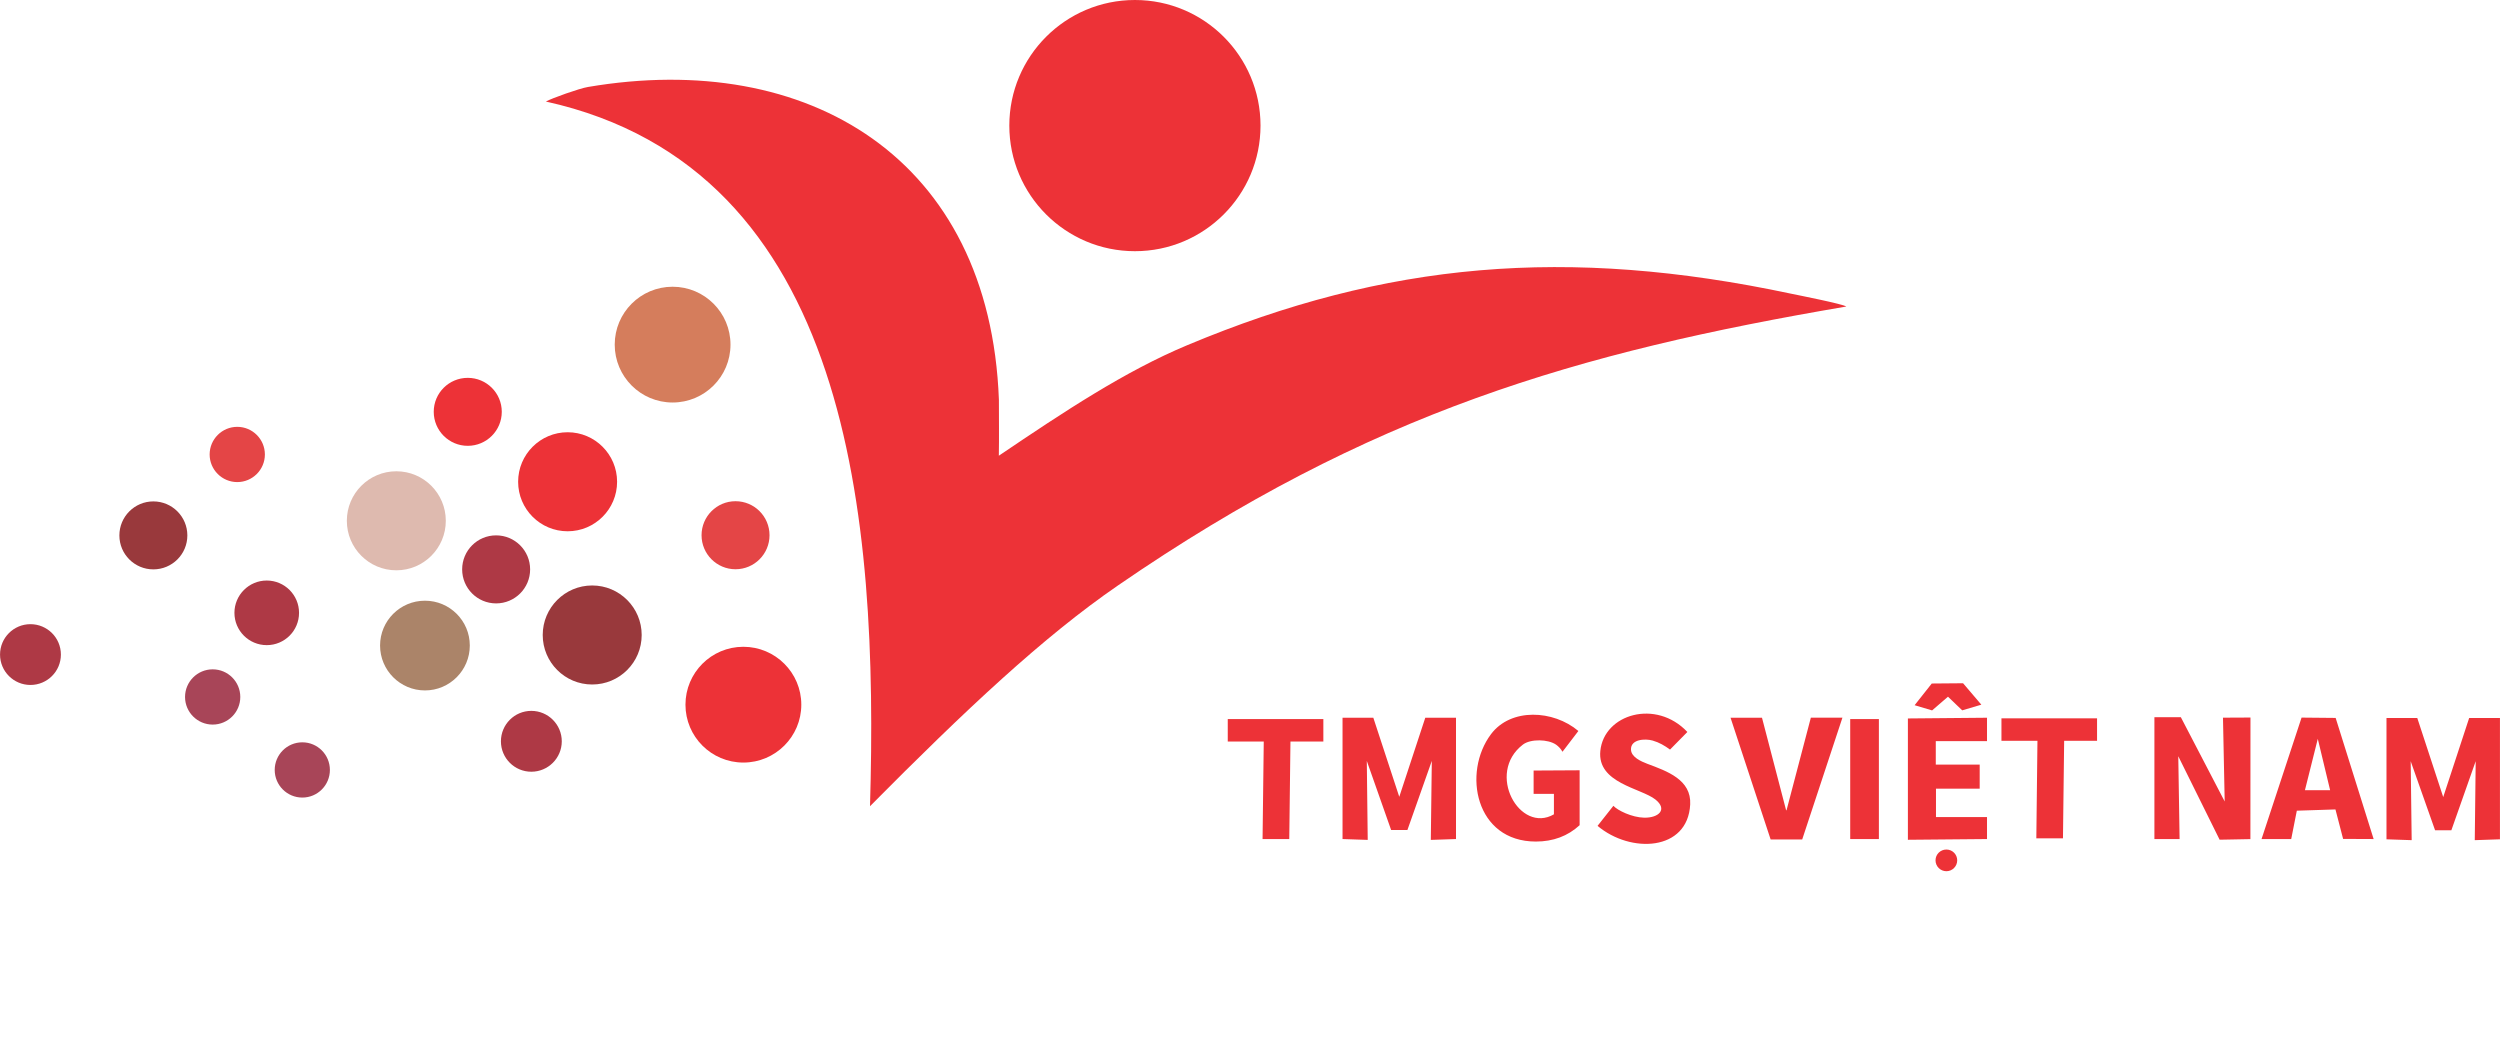 <?xml version="1.0" encoding="UTF-8"?>
<!DOCTYPE svg PUBLIC "-//W3C//DTD SVG 1.1//EN" "http://www.w3.org/Graphics/SVG/1.1/DTD/svg11.dtd">
<!-- Creator: CorelDRAW X7 -->
<svg xmlns="http://www.w3.org/2000/svg" xml:space="preserve" width="35.959in" height="15.307in" version="1.1" style="shape-rendering:geometricPrecision; text-rendering:geometricPrecision; image-rendering:optimizeQuality; fill-rule:evenodd; clip-rule:evenodd"
viewBox="0 0 37917 16141"
 xmlns:xlink="http://www.w3.org/1999/xlink">
 <defs>
  <style type="text/css">
   <![CDATA[
    .fil0 {fill:#ED3237}
    .fil6 {fill:#E44546}
    .fil5 {fill:#AE3945}
    .fil7 {fill:#A84558}
    .fil2 {fill:#99393C}
    .fil4 {fill:#AB8469}
    .fil1 {fill:#D57D5C}
    .fil3 {fill:#DEBAAF}
    .fil8 {fill:#ED3237;fill-rule:nonzero}
    .fil9 {fill:#AA836A;fill-rule:nonzero}
   ]]>
  </style>
 </defs>
 <g id="Layer_x0020_1">
  <path class="fil0" d="M8279 1540c4629,1026 5044,6315 4916,10688 1451,-1464 2628,-2569 3759,-3347 3825,-2632 6975,-3537 11049,-4232 -55,-39 -729,-172 -840,-195 -3397,-721 -6137,-483 -9155,781 -945,395 -1865,1005 -2859,1677 5,-273 1,-564 1,-848 -136,-3664 -2895,-5313 -6232,-4745 -129,21 -553,172 -639,221z"/>
  <path class="fil1" d="M10201 4349c-485,0 -878,393 -878,878 0,485 393,878 878,878 485,0 878,-393 878,-878 0,-485 -393,-878 -878,-878z"/>
  <path class="fil2" d="M8981 8880c-414,0 -750,337 -750,751 0,415 336,751 750,751 415,0 751,-336 751,-751 0,-414 -336,-751 -751,-751z"/>
  <path class="fil3" d="M6011 7148c-415,0 -751,336 -751,751 0,415 336,751 751,751 414,0 750,-336 750,-751 0,-415 -336,-751 -750,-751z"/>
  <path class="fil4" d="M6445 9111c-376,0 -681,304 -681,680 0,376 305,681 681,681 375,0 680,-305 680,-681 0,-376 -305,-680 -680,-680z"/>
  <path class="fil2" d="M2325 7605c-284,0 -515,231 -515,516 0,285 231,515 515,515 285,0 516,-230 516,-515 0,-285 -231,-516 -516,-516z"/>
  <path class="fil0" d="M11274 9810c-485,0 -878,393 -878,878 0,485 393,878 878,878 485,0 879,-393 879,-878 0,-485 -394,-878 -879,-878z"/>
  <path class="fil0" d="M8609 6556c-415,0 -751,337 -751,751 0,415 336,751 751,751 414,0 750,-336 750,-751 0,-414 -336,-751 -750,-751z"/>
  <path class="fil0" d="M7094 5731c-285,0 -516,230 -516,515 0,285 231,516 516,516 285,0 516,-231 516,-516 0,-285 -231,-515 -516,-515z"/>
  <path class="fil5" d="M7524 8120c-285,0 -515,231 -515,516 0,285 230,516 515,516 285,0 516,-231 516,-516 0,-285 -231,-516 -516,-516z"/>
  <path class="fil6" d="M11155 7602c-284,0 -515,231 -515,516 0,285 231,516 515,516 285,0 516,-231 516,-516 0,-285 -231,-516 -516,-516z"/>
  <path class="fil5" d="M4045 8805c-270,0 -490,220 -490,490 0,271 220,490 490,490 271,0 490,-219 490,-490 0,-270 -219,-490 -490,-490z"/>
  <path class="fil5" d="M8058 10782c-255,0 -461,207 -461,462 0,254 206,461 461,461 255,0 462,-207 462,-461 0,-255 -207,-462 -462,-462z"/>
  <path class="fil5" d="M461 9467c-254,0 -461,206 -461,461 0,255 207,461 461,461 255,0 462,-206 462,-461 0,-255 -207,-461 -462,-461z"/>
  <path class="fil6" d="M3598 6474c-231,0 -419,188 -419,419 0,231 188,419 419,419 231,0 419,-188 419,-419 0,-231 -188,-419 -419,-419z"/>
  <path class="fil7" d="M4585 11259c-232,0 -419,188 -419,419 0,231 187,419 419,419 231,0 418,-188 418,-419 0,-231 -187,-419 -418,-419z"/>
  <path class="fil7" d="M3225 10152c-231,0 -419,188 -419,419 0,231 188,419 419,419 232,0 419,-188 419,-419 0,-231 -187,-419 -419,-419z"/>
  <path class="fil0" d="M17213 0c-1052,0 -1905,853 -1905,1905 0,1052 853,1905 1905,1905 1052,0 1905,-853 1905,-1905 0,-1052 -853,-1905 -1905,-1905z"/>
  <path class="fil8" d="M37056 12593l-123 0 -370 -1048 15 1198 -382 -13 0 -1840 467 0 393 1198 0 0 1 0 393 -1198 467 0 0 1840 -382 13 14 -1198 -369 1048 -124 0zm-5749 -1357l-18 1479 -404 0 17 -1479 -540 0 0 0 -6 0 0 -341 1350 0 100 0 0 341 -82 0 0 0 -417 0zm3847 -30l-195 779 382 0 -187 -779zm384 1518l-116 -447 -586 19 -85 430 -450 0 607 -1842 517 5 576 1837 -463 -2zm-1873 12l-627 -1266 20 1256 -382 0 0 -1848 401 0 665 1278 -26 -1271 417 -2 -1 1844 -467 9zm-4728 1l0 -1840 1200 -11 0 355 -777 0 0 356 666 0 0 365 -663 0 0 431 774 0 0 333 -1200 11zm824 -1963l-216 -207 -241 208 -265 -79 260 -329 475 -4 277 325 -290 86zm-1699 1952l0 -1820 435 0 0 1820 -435 0zm-728 6l-479 0 -608 -1846 477 0 366 1404 6 0 369 -1405 479 0 -610 1847zm-1699 -531c-36,712 -906,747 -1405,325l240 -304c63,69 280,176 467,180 222,4 359,-126 170,-276 -220,-174 -885,-247 -835,-737 56,-560 846,-791 1320,-287 -88,89 -175,178 -263,267 -80,-59 -163,-108 -264,-137 -116,-33 -337,-20 -328,140 6,112 152,176 246,212 302,113 671,241 652,617zm-1677 315c-180,165 -401,248 -664,248 -918,0 -1117,-1047 -680,-1629 301,-401 945,-369 1325,-48l-241 315c-27,-48 -60,-80 -95,-106 -122,-87 -390,-91 -505,-3 -567,435 -48,1358 470,1058l0 -310 -308 0 0 -354c235,0 461,-4 698,-4l0 4 0 354 0 475zm-2735 73l-124 0 -369 -1048 14 1198 -382 -13 0 -1840 467 0 393 1198 1 0 0 0 394 -1198 466 0 0 1840 -382 13 15 -1198 -370 1048 -123 0zm-1651 -1342l-18 1479 -405 0 18 -1479 -540 0 0 0 -6 0 0 -341 1350 0 100 0 0 341 -82 0 0 0 -417 0z"/>
  <path class="fil0" d="M29521 12885c90,0 164,73 164,164 0,91 -74,165 -164,165 -91,0 -165,-74 -165,-165 0,-91 74,-164 165,-164z"/>
 </g>
</svg>
